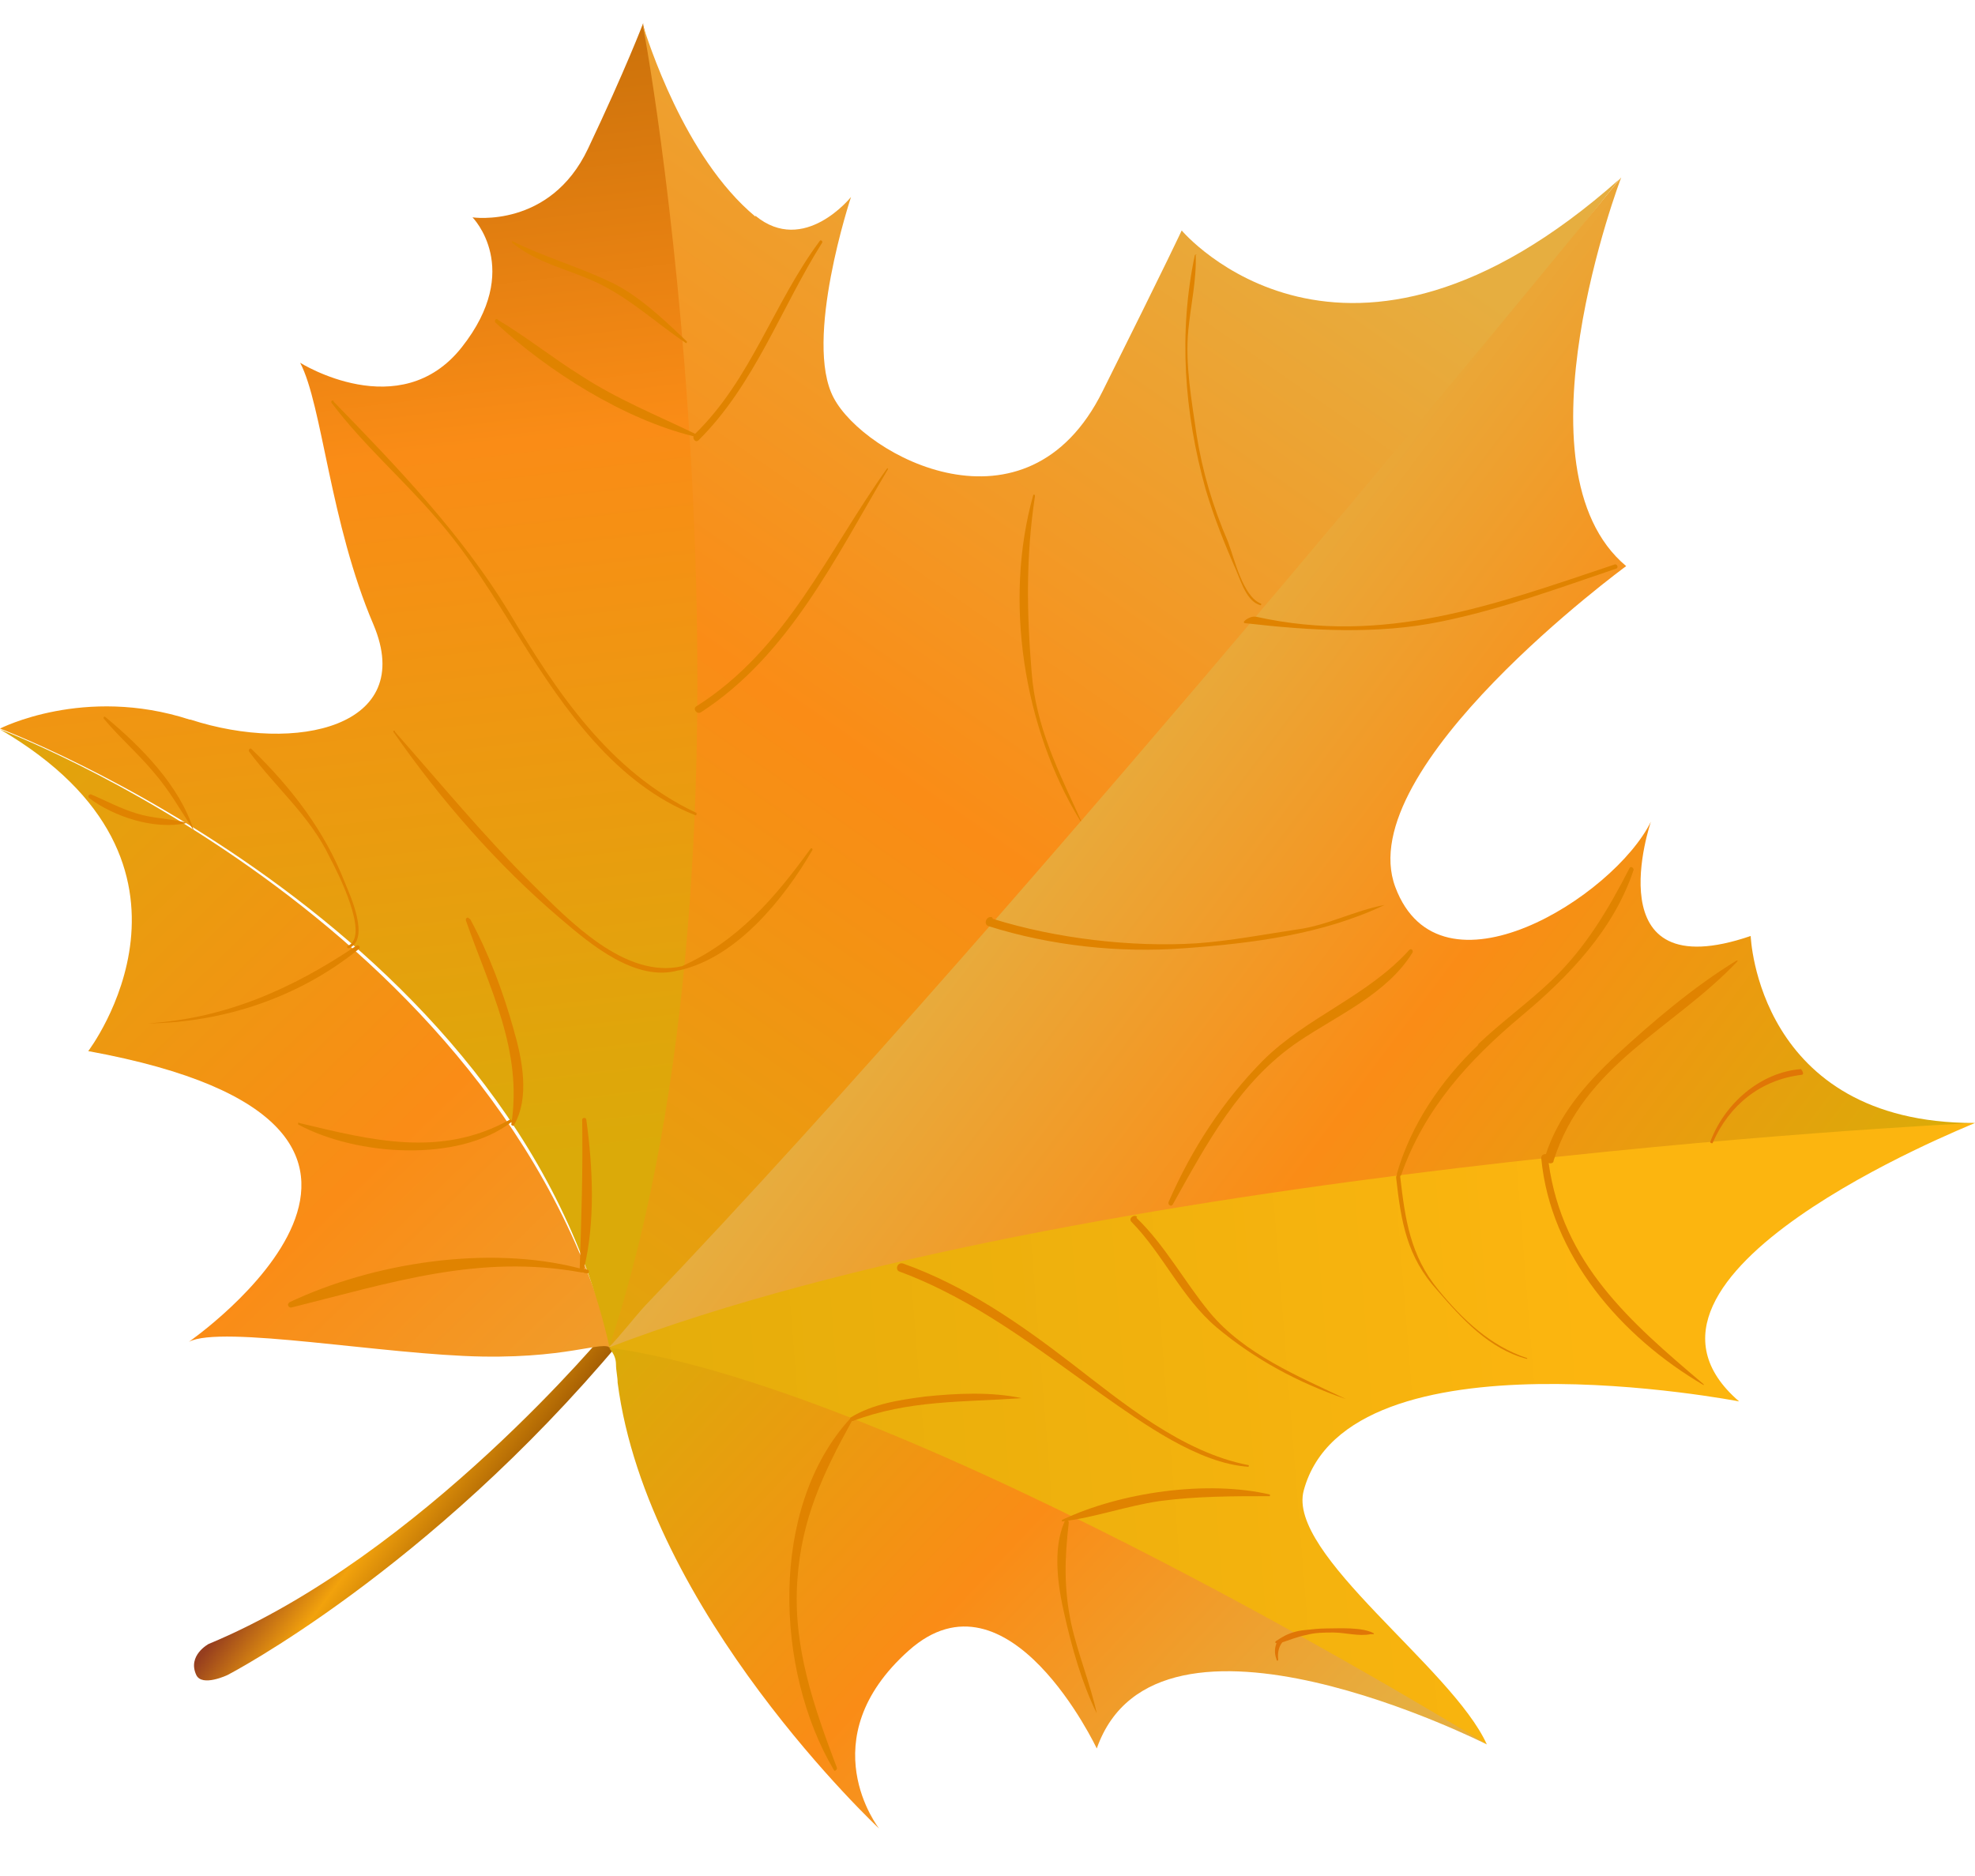 <svg xmlns="http://www.w3.org/2000/svg" width="40" height="38" viewBox="0 0 40 38" fill="none"><path d="M12.326 26.915C12.326 26.915 8.534 31.513 4.225 33.3C4.225 33.3 3.791 33.531 3.975 33.928C4.092 34.176 4.61 33.928 4.61 33.928C4.61 33.928 8.668 31.828 12.559 27.18C12.559 27.18 12.726 26.783 12.326 26.948V26.915Z" fill="url(#paint0_linear_868_26239)"></path><path d="M12.409 27.329C10.088 18.562 0 14.774 0 14.774C4.676 17.504 1.787 21.291 1.787 21.291C10.121 22.813 3.825 27.18 3.825 27.18C4.476 26.832 7.8 27.445 9.77 27.478C11.708 27.511 12.326 27.081 12.393 27.362L12.409 27.329Z" fill="url(#paint1_linear_868_26239)"></path><path d="M3.841 14.576C1.704 13.881 0 14.758 0 14.758C0 14.758 10.405 18.662 12.342 27.279C12.559 27.064 12.91 26.766 13.094 26.419C16.551 15.916 13.211 1.294 13.027 0.5C13.027 0.483 13.027 0.467 13.027 0.467C13.027 0.467 12.676 1.393 11.908 3.014C11.14 4.635 9.57 4.403 9.57 4.403C9.57 4.403 10.605 5.446 9.353 7.033C8.1 8.621 6.079 7.348 6.079 7.348C6.53 8.208 6.681 10.59 7.566 12.657C8.434 14.725 5.996 15.271 3.858 14.576H3.841Z" fill="url(#paint2_linear_868_26239)"></path><path d="M15.299 4.387C13.846 3.18 13.111 0.781 13.011 0.483C13.194 1.277 15.8 16.776 12.342 27.279C20.426 19.257 32.802 3.626 32.802 3.626C27.224 8.588 23.933 4.668 23.933 4.668C23.933 4.668 23.683 5.214 22.33 7.927C20.794 11.02 17.503 9.233 16.885 8.059C16.267 6.901 17.236 3.99 17.236 3.99C17.236 3.99 16.284 5.181 15.299 4.37V4.387Z" fill="url(#paint3_linear_868_26239)"></path><path d="M39.983 22.747C35.591 22.747 35.457 18.959 35.457 18.959C32.267 20.051 33.436 16.644 33.436 16.644C32.685 18.166 29.161 20.382 28.259 17.967C27.357 15.552 32.935 11.467 32.935 11.467C30.58 9.498 32.835 3.593 32.835 3.593C32.835 3.593 20.944 18.215 13.077 26.436C12.86 26.667 12.559 27.064 12.326 27.296L39.983 22.747Z" fill="url(#paint4_linear_868_26239)"></path><path d="M12.71 27.164C12.71 27.164 12.86 27.164 12.877 27.164C19.09 26.833 30.113 35.335 30.113 35.335C30.113 35.335 23.432 31.944 22.213 35.417C22.213 35.417 20.426 31.63 18.405 33.433C16.384 35.236 17.804 37.038 17.804 37.038C17.804 37.038 13.111 32.655 12.509 28.007C12.509 27.892 12.476 27.759 12.476 27.643C12.476 27.511 12.426 27.412 12.342 27.313C12.476 27.263 12.576 27.246 12.727 27.197L12.71 27.164Z" fill="url(#paint5_linear_868_26239)"></path><path d="M39.983 22.747C39.349 22.78 21.879 23.64 12.326 27.296C18.488 28.139 30.113 35.334 30.113 35.334C29.411 33.78 26.054 31.48 26.405 30.19C27.307 26.849 35.223 28.387 35.223 28.387C32.267 25.84 39.783 22.846 40 22.747H39.983Z" fill="url(#paint6_linear_868_26239)"></path><path d="M25.436 12.492C28.058 13.071 30.23 12.261 32.702 11.434C32.752 11.417 32.785 11.5 32.735 11.517C31.566 11.914 30.397 12.344 29.177 12.592C27.892 12.856 26.539 12.774 25.236 12.625C25.102 12.625 25.303 12.476 25.42 12.492H25.436Z" fill="#E08300"></path><path d="M24.217 5.165C24.234 5.677 24.117 6.174 24.067 6.686C24 7.381 24.134 8.109 24.234 8.804C24.351 9.548 24.568 10.276 24.869 10.97C25.002 11.318 25.169 12.079 25.537 12.227C25.553 12.227 25.537 12.261 25.537 12.261C25.253 12.194 25.136 11.781 25.035 11.549C24.802 11.02 24.585 10.474 24.418 9.912C23.983 8.357 23.866 6.736 24.2 5.165C24.2 5.165 24.234 5.148 24.234 5.165H24.217Z" fill="#E08300"></path><path d="M20.96 10.06C20.777 11.268 20.793 12.409 20.894 13.617C20.977 14.725 21.445 15.635 21.896 16.627C21.896 16.627 21.896 16.644 21.879 16.627C20.727 14.742 20.326 12.161 20.927 10.027C20.927 10.011 20.96 10.027 20.96 10.027V10.06Z" fill="#E08300"></path><path d="M20.109 18.612C21.378 19.009 22.914 19.191 24.234 19.108C24.919 19.059 25.603 18.927 26.271 18.827C26.889 18.745 27.424 18.447 28.042 18.331C26.789 18.927 25.369 19.108 23.983 19.208C22.681 19.307 21.278 19.158 20.025 18.761C19.908 18.728 19.975 18.546 20.092 18.579L20.109 18.612Z" fill="#E08300"></path><path d="M17.988 9.498C16.935 11.268 15.983 13.27 14.196 14.428C14.113 14.477 14.029 14.361 14.096 14.312C15.933 13.154 16.752 11.186 17.971 9.482L17.988 9.498Z" fill="#E08300"></path><path d="M10.071 6.471C10.655 6.819 11.19 7.249 11.774 7.613C12.509 8.092 13.294 8.406 14.079 8.787C15.215 7.679 15.666 6.14 16.601 4.883C16.618 4.85 16.668 4.883 16.651 4.916C15.816 6.24 15.282 7.794 14.146 8.919C14.096 8.969 14.029 8.903 14.046 8.837C12.626 8.489 11.09 7.513 10.037 6.537C10.004 6.504 10.037 6.438 10.088 6.471H10.071Z" fill="#E08300"></path><path d="M10.372 4.883C11.006 5.198 11.691 5.396 12.326 5.694C12.91 5.958 13.445 6.471 13.912 6.918C13.912 6.918 13.912 6.951 13.896 6.951C13.278 6.537 12.743 6.025 12.058 5.71C11.491 5.446 10.873 5.33 10.372 4.916V4.883Z" fill="#E08300"></path><path d="M6.747 8.125C8.05 9.465 9.336 10.805 10.305 12.393C11.257 13.997 12.342 15.634 14.096 16.462C14.129 16.478 14.096 16.528 14.079 16.511C12.476 15.883 11.424 14.361 10.555 12.971C10.004 12.095 9.503 11.251 8.818 10.474C8.134 9.68 7.349 9.002 6.714 8.158C6.697 8.125 6.731 8.092 6.764 8.125H6.747Z" fill="#E08300"></path><path d="M31.299 23.409C31.566 22.582 32.1 21.97 32.735 21.374C33.47 20.696 34.305 19.985 35.173 19.456C35.173 19.456 35.207 19.456 35.19 19.472C33.887 20.845 32.084 21.556 31.466 23.508C31.466 23.558 31.416 23.574 31.365 23.558C31.649 25.592 33.002 26.767 34.505 28.04C34.505 28.04 34.505 28.073 34.505 28.057C32.835 27.081 31.399 25.427 31.215 23.458C31.215 23.392 31.265 23.376 31.315 23.376L31.299 23.409Z" fill="#E08300"></path><path d="M29.929 21.159C30.413 20.696 30.948 20.316 31.432 19.853C32.117 19.191 32.568 18.43 33.002 17.587C33.019 17.537 33.086 17.57 33.086 17.62C32.685 18.827 31.783 19.77 30.814 20.58C29.745 21.474 28.843 22.466 28.376 23.806C28.376 23.806 28.376 23.806 28.359 23.822C28.359 23.822 28.359 23.822 28.359 23.839C28.459 24.699 28.56 25.427 29.127 26.122C29.612 26.717 30.18 27.263 30.931 27.511V27.527C30.163 27.329 29.612 26.717 29.111 26.138C28.493 25.46 28.376 24.749 28.276 23.855C28.276 23.839 28.276 23.822 28.292 23.806V23.773C28.576 22.78 29.194 21.871 29.946 21.159H29.929Z" fill="#E08300"></path><path d="M25.587 21.474C26.472 20.597 27.691 20.184 28.543 19.241C28.576 19.208 28.626 19.241 28.61 19.291C28.092 20.134 27.09 20.564 26.305 21.093C25.102 21.904 24.434 23.177 23.75 24.401C23.716 24.451 23.649 24.401 23.666 24.352C24.134 23.277 24.768 22.301 25.587 21.474Z" fill="#E08300"></path><path d="M23.015 24.666C23.599 25.229 23.983 25.956 24.501 26.585C25.203 27.429 26.288 27.875 27.257 28.338C26.288 28.008 25.403 27.528 24.635 26.883C23.933 26.287 23.549 25.394 22.915 24.749C22.848 24.683 22.965 24.584 23.031 24.65L23.015 24.666Z" fill="#E08300"></path><path d="M18.288 25.593C19.541 26.039 20.643 26.8 21.695 27.611C22.747 28.421 23.933 29.414 25.286 29.678C25.303 29.678 25.286 29.711 25.286 29.711C24.267 29.645 23.132 28.818 22.33 28.256C21.027 27.329 19.741 26.32 18.221 25.758C18.121 25.725 18.171 25.56 18.288 25.593Z" fill="#E08300"></path><path d="M8 14.824C8.919 15.866 9.804 16.941 10.789 17.917C11.524 18.645 12.66 19.836 13.812 19.571C14.948 19.059 15.7 18.182 16.418 17.189C16.434 17.173 16.468 17.189 16.451 17.223C15.883 18.198 14.931 19.389 13.762 19.654C13.762 19.654 13.762 19.654 13.745 19.654C12.877 19.902 11.958 19.125 11.357 18.612C10.071 17.52 8.919 16.197 7.967 14.824C7.967 14.808 7.967 14.791 8 14.808V14.824Z" fill="#E08300"></path><path d="M2.99 20.73C4.56 20.631 5.912 20.035 7.215 19.158C7.265 19.125 7.315 19.192 7.265 19.225C6.063 20.201 4.526 20.713 2.99 20.73Z" fill="#E08300"></path><path d="M5.111 15.189C5.912 15.966 6.58 16.843 6.981 17.868C7.098 18.149 7.499 19.026 7.065 19.208C7.031 19.208 7.015 19.175 7.048 19.158C7.499 18.96 6.831 17.653 6.681 17.372C6.28 16.528 5.595 15.966 5.044 15.222C5.027 15.189 5.061 15.139 5.094 15.172L5.111 15.189Z" fill="#E08300"></path><path d="M2.138 14.527C2.856 15.122 3.641 15.916 3.925 16.826C3.658 16.412 3.424 15.999 3.106 15.635C2.789 15.255 2.422 14.94 2.104 14.56C2.088 14.543 2.104 14.494 2.138 14.527Z" fill="#E08300"></path><path d="M1.821 16.081C2.138 16.214 2.439 16.379 2.773 16.479C3.09 16.578 3.424 16.578 3.758 16.66V16.677C3.123 16.809 2.305 16.545 1.804 16.164C1.77 16.131 1.804 16.081 1.837 16.098L1.821 16.081Z" fill="#E08300"></path><path d="M9.52 18.612C9.904 19.323 10.188 20.084 10.405 20.861C10.572 21.44 10.739 22.234 10.405 22.797C10.405 22.813 10.355 22.797 10.355 22.78C10.589 21.275 9.921 20.034 9.436 18.645C9.42 18.595 9.486 18.562 9.503 18.612H9.52Z" fill="#E08300"></path><path d="M6.063 22.748C7.516 23.095 8.919 23.459 10.322 22.682C10.355 22.665 10.389 22.715 10.355 22.731C9.27 23.558 7.215 23.409 6.046 22.781C6.029 22.781 6.046 22.731 6.046 22.731L6.063 22.748Z" fill="#E08300"></path><path d="M5.846 26.386C7.549 25.576 9.887 25.212 11.741 25.692C11.775 24.683 11.808 23.69 11.791 22.681C11.791 22.632 11.875 22.632 11.875 22.681C12.008 23.657 12.059 24.749 11.825 25.708C11.858 25.708 11.875 25.708 11.908 25.725C11.942 25.725 11.925 25.791 11.908 25.791C11.875 25.791 11.841 25.791 11.808 25.774H11.775C9.687 25.394 7.9 25.989 5.896 26.486C5.829 26.486 5.812 26.403 5.862 26.386H5.846Z" fill="#E08300"></path><path d="M21.645 30.852C21.562 31.564 21.545 32.176 21.695 32.887C21.829 33.499 22.079 34.094 22.213 34.706C21.912 34.094 21.712 33.383 21.562 32.722C21.428 32.143 21.311 31.382 21.562 30.819C21.578 30.786 21.645 30.786 21.645 30.836V30.852Z" fill="#E08300"></path><path d="M25.72 30.273V30.306C24.969 30.306 24.234 30.306 23.482 30.406C22.814 30.505 22.18 30.737 21.512 30.819C21.512 30.819 21.495 30.803 21.512 30.786C22.697 30.224 24.451 29.976 25.72 30.273Z" fill="#E08300"></path><path d="M17.219 28.718C17.67 28.437 18.221 28.355 18.739 28.288C19.374 28.222 20.075 28.189 20.693 28.321C19.507 28.404 18.405 28.355 17.269 28.785C17.269 28.785 17.269 28.785 17.253 28.785C16.668 29.843 16.234 30.77 16.15 31.994C16.05 33.35 16.484 34.574 16.952 35.814C16.952 35.847 16.902 35.897 16.885 35.847C15.699 33.846 15.566 30.538 17.219 28.735C17.219 28.718 17.219 28.685 17.219 28.669V28.718Z" fill="#E08300"></path><path d="M36.476 21.655C36.476 21.655 36.559 21.755 36.493 21.771C35.658 21.87 35.023 22.383 34.689 23.144C34.689 23.177 34.622 23.144 34.639 23.127C34.923 22.366 35.641 21.721 36.476 21.655Z" fill="#E07606"></path><path d="M25.988 33.151C26.104 33.085 26.255 33.035 26.422 33.019C26.572 33.002 26.722 32.986 26.856 32.986C27.123 32.986 27.591 32.953 27.825 33.085V33.101C27.825 33.101 27.808 33.101 27.791 33.101C27.791 33.101 27.775 33.101 27.758 33.101C27.524 33.151 27.24 33.068 27.006 33.068C26.823 33.068 26.639 33.068 26.455 33.118C26.288 33.151 26.121 33.217 25.971 33.267C25.904 33.349 25.871 33.465 25.887 33.614C25.887 33.647 25.854 33.647 25.854 33.614C25.804 33.482 25.82 33.366 25.854 33.283C25.82 33.283 25.82 33.25 25.854 33.234C25.904 33.201 25.954 33.168 26.021 33.135L25.988 33.151Z" fill="#E07606"></path><defs><linearGradient id="paint0_linear_868_26239" x1="9.431" y1="31.305" x2="7.009" y2="29.486" gradientUnits="userSpaceOnUse"><stop stop-color="#A65F03"></stop><stop offset="0.53" stop-color="#F2A20C"></stop><stop offset="0.97" stop-color="#963E1E"></stop></linearGradient><linearGradient id="paint1_linear_868_26239" x1="-3.295" y1="14.243" x2="15.355" y2="33.575" gradientUnits="userSpaceOnUse"><stop offset="0.03" stop-color="#DBAA09"></stop><stop offset="0.53" stop-color="#FA8C16"></stop><stop offset="1" stop-color="#E6AE40"></stop></linearGradient><linearGradient id="paint2_linear_868_26239" x1="8.726" y1="24.705" x2="5.275" y2="-4.239" gradientUnits="userSpaceOnUse"><stop offset="0.03" stop-color="#DBAA09"></stop><stop offset="0.53" stop-color="#FA8C16"></stop><stop offset="0.97" stop-color="#B06204"></stop></linearGradient><linearGradient id="paint3_linear_868_26239" x1="4.995" y1="27.234" x2="23.214" y2="1.105" gradientUnits="userSpaceOnUse"><stop offset="0.03" stop-color="#DBAA09"></stop><stop offset="0.53" stop-color="#FA8C16"></stop><stop offset="1" stop-color="#E6AE40"></stop></linearGradient><linearGradient id="paint4_linear_868_26239" x1="37.312" y1="26.302" x2="21.808" y2="14.658" gradientUnits="userSpaceOnUse"><stop offset="0.03" stop-color="#DBAA09"></stop><stop offset="0.53" stop-color="#FA8C16"></stop><stop offset="1" stop-color="#E6AE40"></stop></linearGradient><linearGradient id="paint5_linear_868_26239" x1="12.987" y1="26.071" x2="25.348" y2="37.687" gradientUnits="userSpaceOnUse"><stop offset="0.03" stop-color="#DBAA09"></stop><stop offset="0.53" stop-color="#FA8C16"></stop><stop offset="1" stop-color="#E6AE40"></stop></linearGradient><linearGradient id="paint6_linear_868_26239" x1="5.189" y1="31.355" x2="42.48" y2="28.365" gradientUnits="userSpaceOnUse"><stop stop-color="#DBAA09"></stop><stop offset="0.73" stop-color="#FCB50F"></stop></linearGradient></defs></svg>